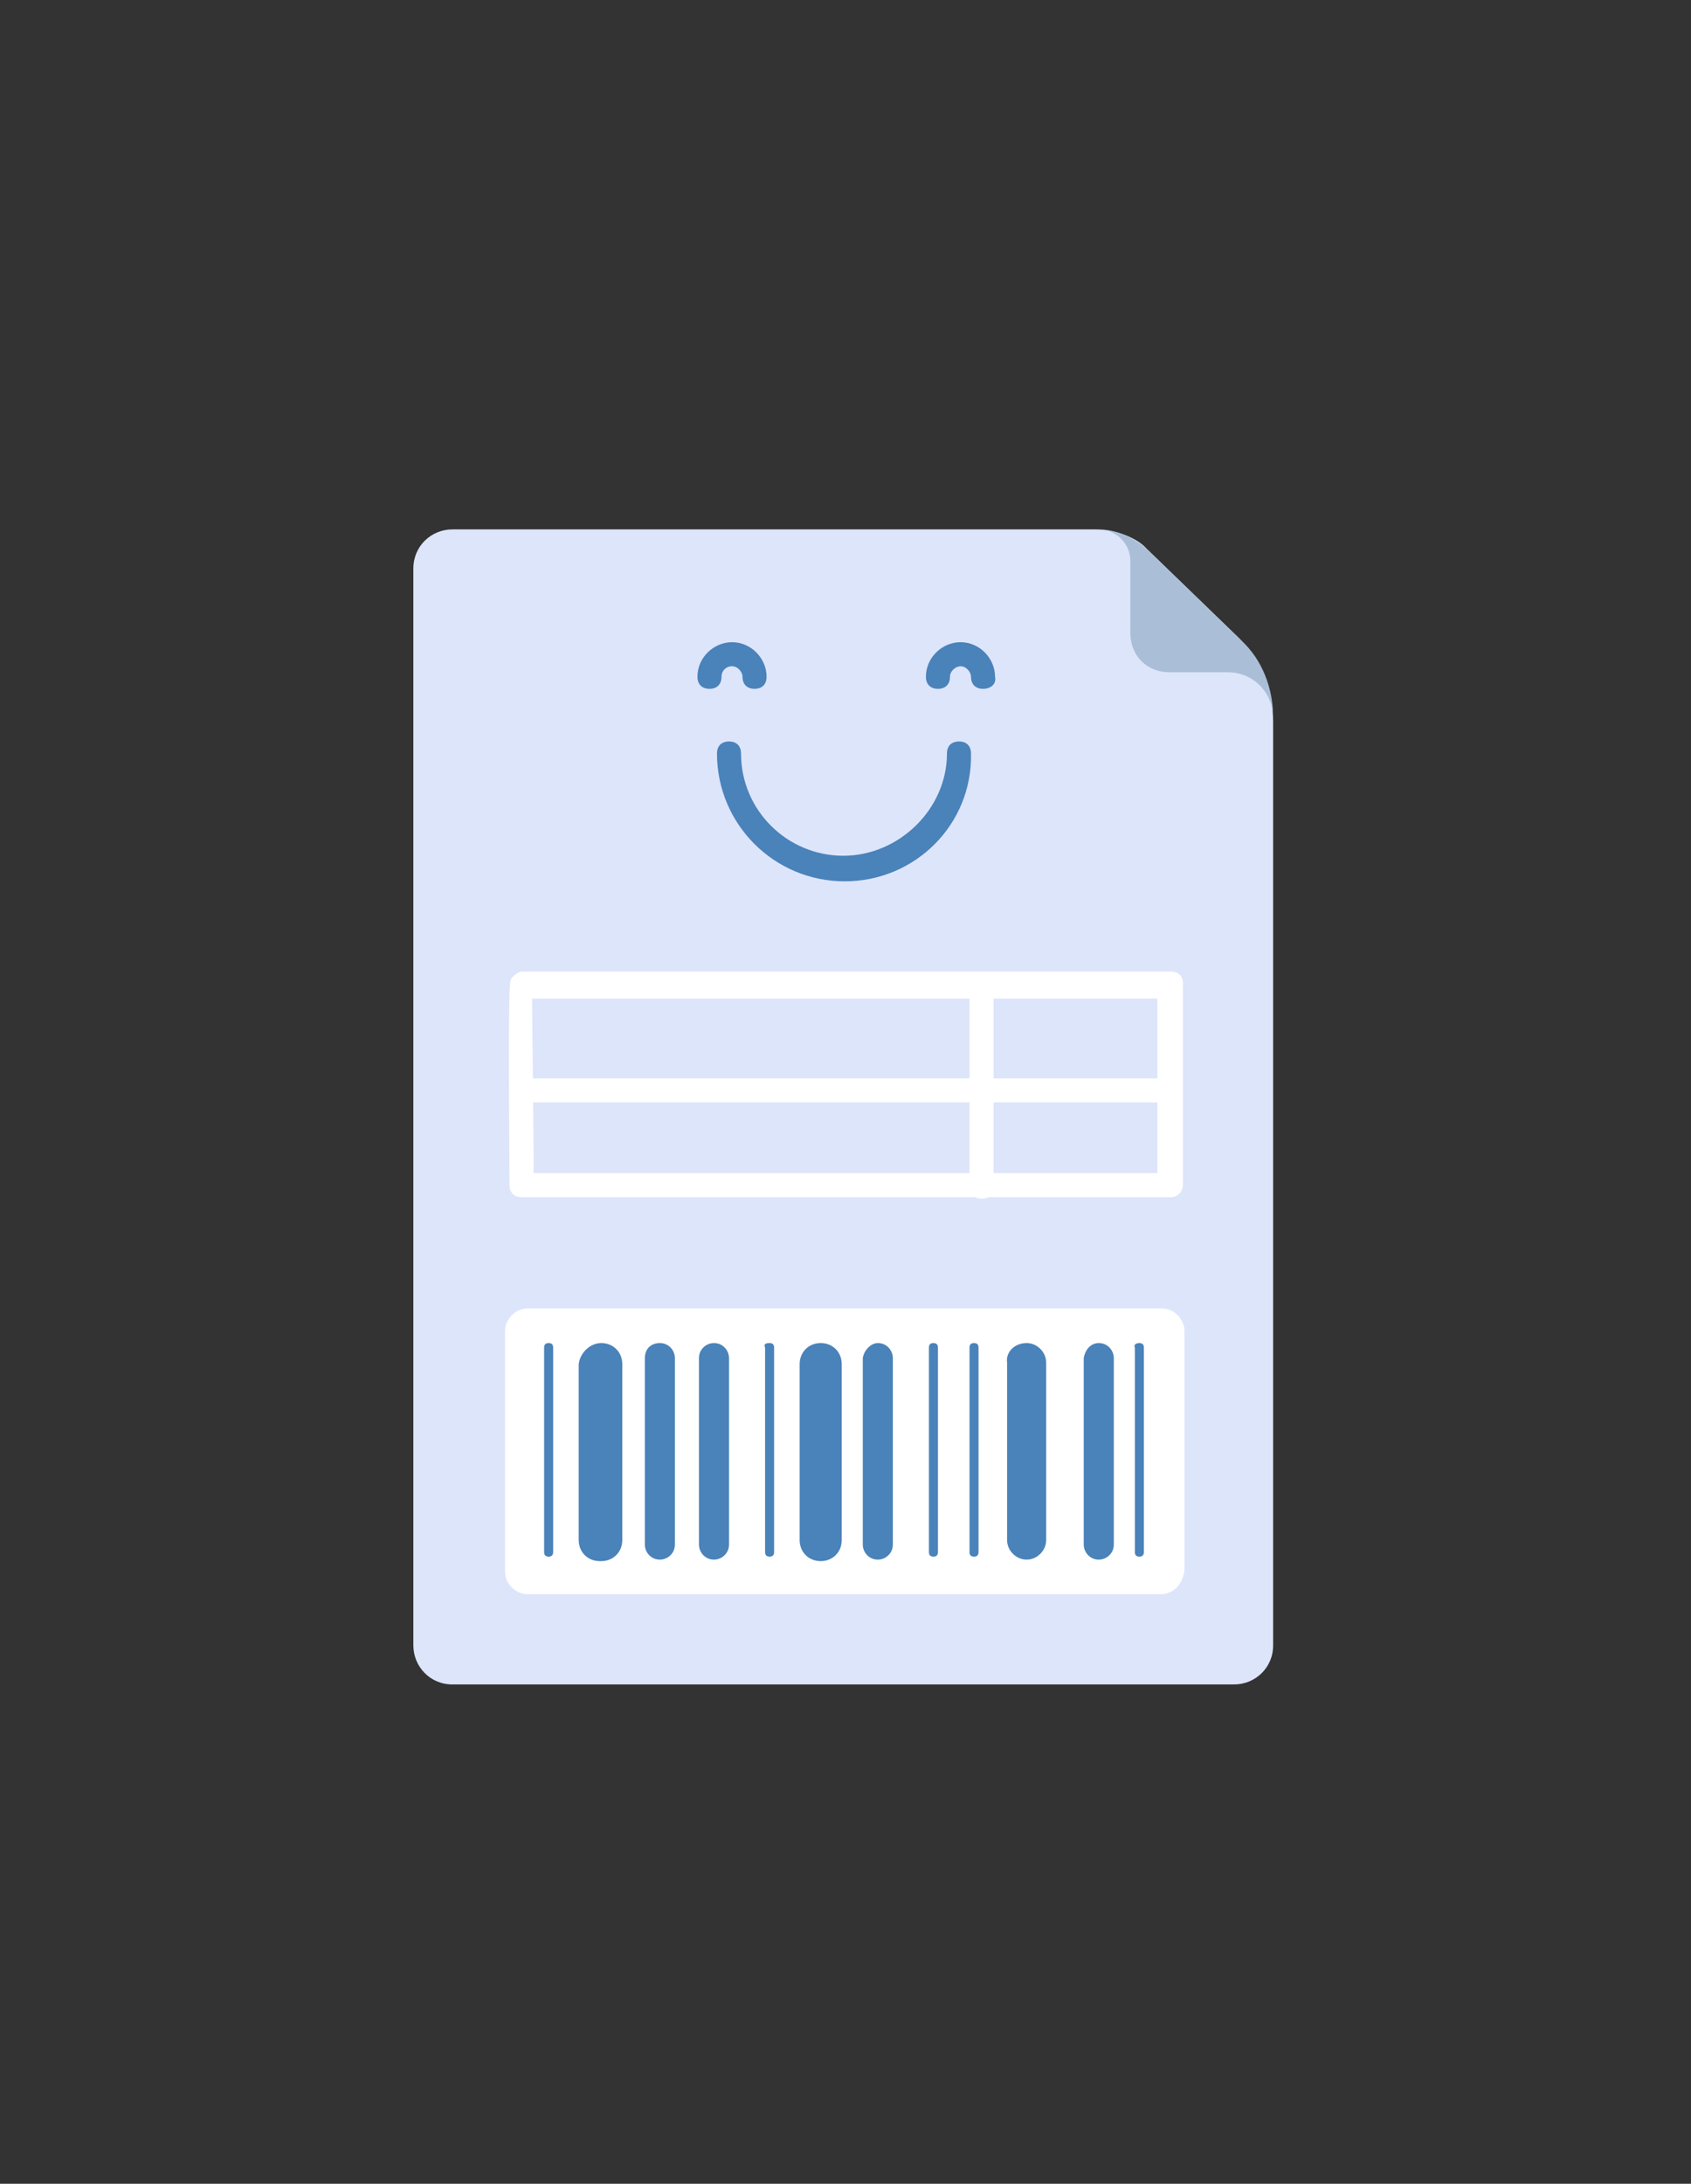 <svg id="Layer_1" xmlns="http://www.w3.org/2000/svg" viewBox="0 0 112.5 145.2"><rect x="0" y="0" width="112.5" height="145.2" fill="#333333" stroke="none"/><style>.st0{fill:#dde5fb}.st1{fill:#aabfd7}.st2{fill:#4a82ba}.st3{fill:none}.st4{fill:#fff}</style><path class="st0" d="M84.7 109.4c0 1.5-1.2 2.6-2.6 2.6h-52c-1.5 0-2.6-1.2-2.6-2.6V37.8c0-1.5 1.2-2.6 2.6-2.6h42.8c1.2 0 2.7.5 3.4 1.3l6.1 5.9c1.5 1.5 2.3 3.6 2.3 5.6v61.4z"/><path class="st1" d="M76.5 36.7c-.9-.9-2.2-1.5-3.4-1.5 1.1 0 2.1.9 2.1 2.1v4.8c0 1.5 1.1 2.6 2.6 2.6h3.9c1.7 0 3 1.4 3 3 0-1.9-.7-3.8-2.1-5.1l-6.1-5.9z"/><title>receba-facil-splash</title><path class="st2" d="M56.2 58.6c-4.7 0-8.5-3.8-8.5-8.5 0-.5.3-.8.8-.8s.8.3.8.8c0 3.8 3.1 6.8 6.8 6.8s6.9-3.1 6.9-6.8c0-.5.3-.8.8-.8s.8.3.8.8c.1 4.7-3.7 8.5-8.4 8.5z"/><path class="st3" d="M65.3 66.1v12.7"/><path class="st4" d="M65.3 79.7c-.5 0-.8-.3-.8-.8V66.2c0-.5.3-.8.8-.8s.8.3.8.8v12.7c.1.4-.2.8-.8.8z"/><path class="st4" d="M77.9 79.6H34.7c-.5 0-.8-.3-.8-.8-.1-13.3 0-13.5.1-13.7.1-.2.5-.5.7-.5h43.2c.5 0 .8.3.8.8v13.3c0 .6-.4.9-.8.9zM35.5 78H77V66.4H35.4c0 2 .1 7.5.1 11.6z"/><g><path class="st3" d="M34.7 72.3h42.2"/><path class="st4" d="M76.9 73.3H34.7c-.5 0-.8-.3-.8-.8s.3-.8.8-.8h42.4c.5 0 .8.3.8.8s-.5.8-1 .8z"/></g><g><path class="st4" d="M77.2 106H35.1c-.8 0-1.5-.7-1.5-1.5v-16c0-.8.7-1.5 1.5-1.5h42.2c.8 0 1.5.7 1.5 1.5v15.9c-.1.9-.7 1.6-1.6 1.6z"/><path class="st2" d="M40 89.3c.8 0 1.4.6 1.4 1.4v11.7c0 .8-.6 1.4-1.4 1.4h-.1c-.8 0-1.4-.6-1.4-1.4V90.7c.1-.8.8-1.4 1.5-1.4zM54.6 89.3c.8 0 1.4.6 1.4 1.4v11.7c0 .8-.6 1.4-1.4 1.4-.8 0-1.4-.6-1.4-1.4V90.7c0-.8.6-1.4 1.4-1.4zM68.3 89.3c.7 0 1.3.6 1.3 1.3v11.8c0 .7-.6 1.3-1.3 1.3-.7 0-1.3-.6-1.3-1.3V90.6c-.1-.7.5-1.3 1.3-1.3zM43.9 89.3c.6 0 1 .5 1 1v12.4c0 .6-.5 1-1 1-.6 0-1-.5-1-1V90.3c0-.6.4-1 1-1zM47.5 89.3c.6 0 1 .5 1 1v12.4c0 .6-.5 1-1 1-.6 0-1-.5-1-1V90.3c0-.6.5-1 1-1zM58.4 89.3c.6 0 1 .5 1 1v12.4c0 .6-.5 1-1 1-.6 0-1-.5-1-1V90.3c.1-.6.6-1 1-1zM73.1 89.3c.6 0 1 .5 1 1v12.4c0 .6-.5 1-1 1-.6 0-1-.5-1-1V90.3c.1-.6.5-1 1-1zM51.2 89.3c.2 0 .3.1.3.3v13.6c0 .2-.1.3-.3.3-.2 0-.3-.1-.3-.3V89.6c-.1-.2 0-.3.3-.3zM62.1 89.3c.2 0 .3.1.3.3v13.6c0 .2-.1.3-.3.3-.2 0-.3-.1-.3-.3V89.6c0-.2.1-.3.3-.3zM75.8 89.3c.2 0 .3.1.3.3v13.6c0 .2-.1.3-.3.3-.2 0-.3-.1-.3-.3V89.6c-.1-.2.1-.3.3-.3zM36.5 89.3c.2 0 .3.1.3.3v13.6c0 .2-.1.3-.3.3-.2 0-.3-.1-.3-.3V89.6c0-.2.1-.3.3-.3zM64.8 89.3c.2 0 .3.1.3.3v13.6c0 .2-.1.3-.3.3-.2 0-.3-.1-.3-.3V89.6c0-.2.1-.3.3-.3z"/></g><g><path class="st2" d="M65.4 45.8c-.5 0-.8-.3-.8-.8 0-.3-.3-.7-.7-.7-.3 0-.7.3-.7.7 0 .5-.3.8-.8.8s-.8-.3-.8-.8c0-1.3 1.1-2.3 2.3-2.3 1.3 0 2.3 1.1 2.3 2.3.1.5-.3.8-.8.8zM50.2 45.8c-.5 0-.8-.3-.8-.8 0-.3-.3-.7-.7-.7s-.7.3-.7.7c0 .5-.3.8-.8.8s-.8-.3-.8-.8c0-1.3 1.1-2.3 2.3-2.3 1.3 0 2.3 1.1 2.3 2.3 0 .5-.3.8-.8.8z"/></g></svg>